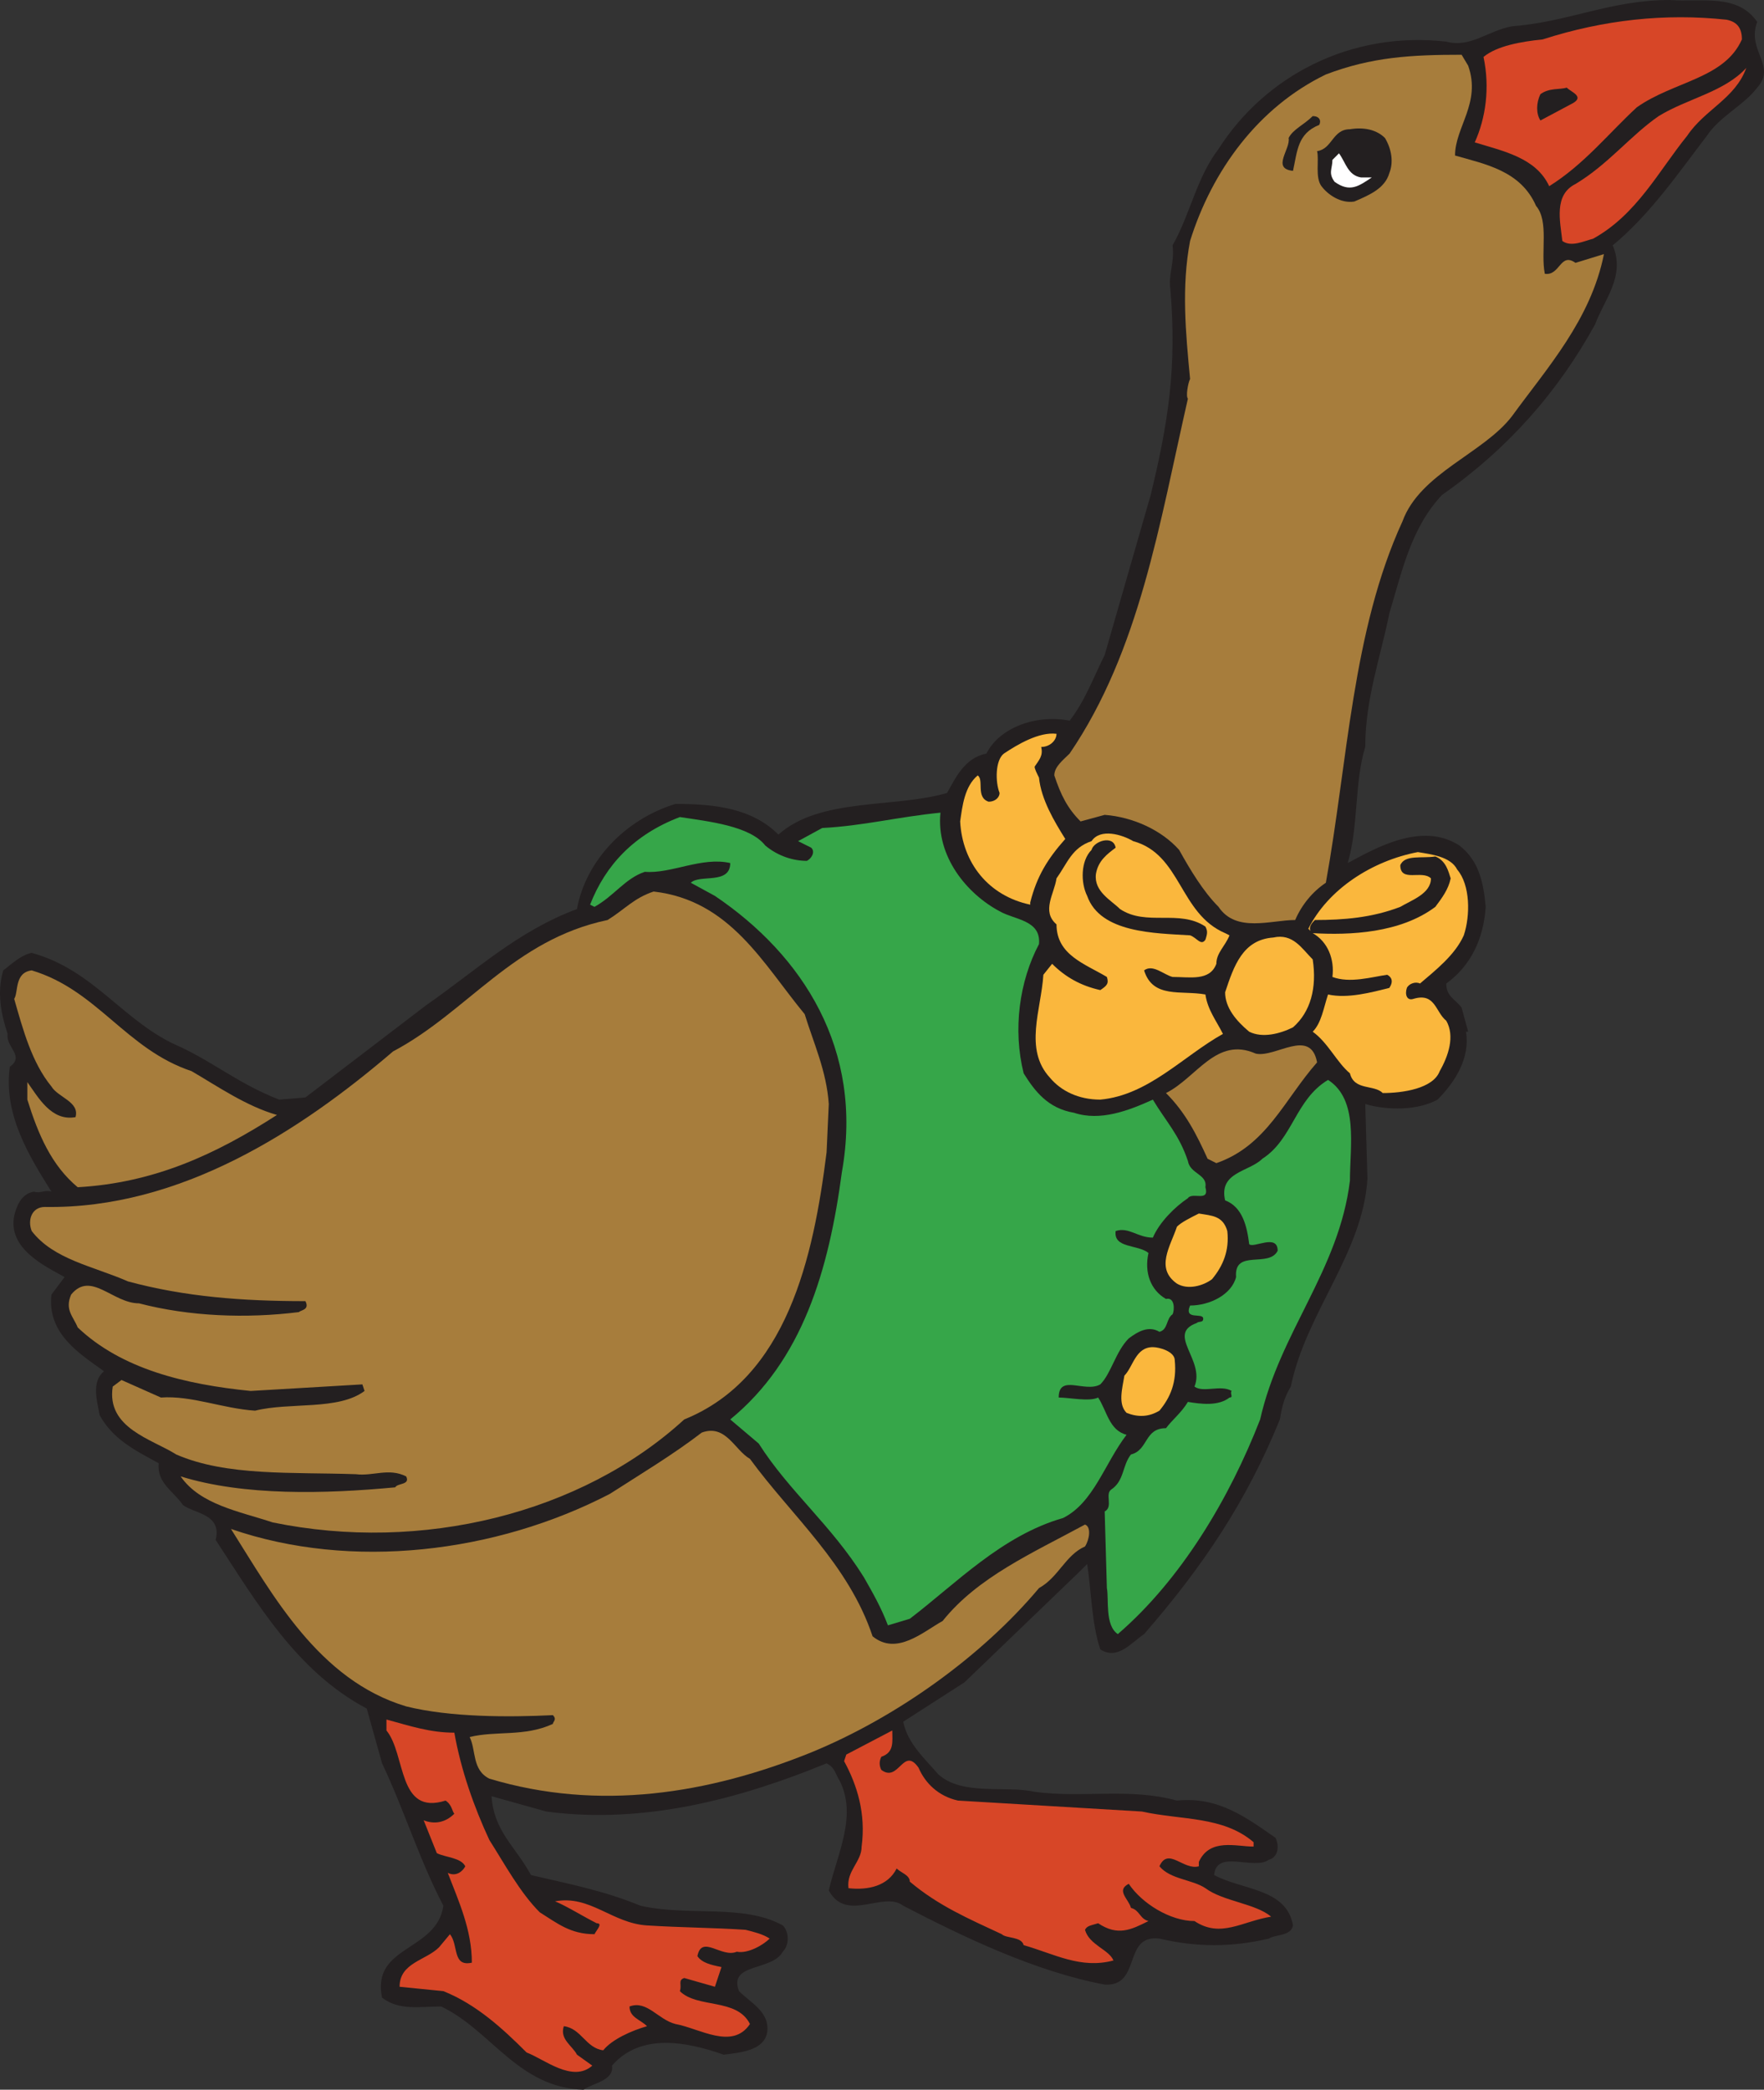 <svg xmlns="http://www.w3.org/2000/svg" width="604.184" height="715.5"><rect width="100%" height="100%" fill="#333333" stroke="none"/><path fill="#231f20" fill-rule="evenodd" d="M601.863 7.5c-3.75 9.75 6.75 15 0 22.5-4.5 6-12.75 9.75-17.25 16.5-9.75 12.75-19.5 27-32.25 37.5 4.5 10.5-3 18.75-6 27-12.75 23.25-30 42.75-52.5 58.5-10.5 11.25-13.5 25.5-18 40.5-3 15-8.25 29.25-8.25 45.75-3.75 12-2.25 27-6 39.75 9.75-5.25 25.5-14.25 38.25-6 6.75 5.25 8.25 12.75 9 21-.75 11.25-5.25 20.25-13.5 26.25 0 4.5 3 5.25 5.25 8.25l2.25 8.25h-.75c1.5 9-3.75 17.25-9.75 23.25-6.75 3.75-17.25 3.75-24.75 1.5l.75 25.5c-1.5 25.5-21 45.75-26.25 71.25-2.25 3.75-3 6.75-3.75 11.25-11.25 27.75-26.25 50.25-46.5 73.5-4.5 3-9 9-15 5.25-3-9-3-19.5-4.5-29.25l-3 3-39 37.5-21 13.5c1.5 7.5 7.5 12.75 12 18 8.25 7.5 23.25 3.75 33 6 16.5 2.25 32.25-1.5 48.75 3 14.25-1.5 24 6 33.75 12.75 1.5 3 .75 6.75-2.25 7.5-5.25 3.75-18-3.75-18.75 5.25 9.75 5.25 24.75 4.5 27 17.25-.75 3.75-6 3-8.25 4.5-12.75 3-24.75 3-37.5 0-12.75-1.5-6 16.5-18.75 15.75-24-4.5-48.75-16.5-69-27-6.75-5.25-19.5 6-25.5-5.25 3-12.75 9.75-25.5 3.75-37.5-1.5-2.25-1.5-4.5-4.5-6-29.25 12-62.25 21-96 16.5l-18.75-5.25c.75 12 8.25 17.25 13.5 27 12.75 3 24.75 5.25 37.5 10.5 16.5 3.75 35.25-.75 48.75 6.75 2.25 2.25 2.25 6.75 0 9-3.75 6.75-18.75 3.75-15 13.5 3.75 3.75 9.75 6.75 9.75 12.75 0 7.5-9 8.25-15 9-12.75-4.5-28.5-7.5-38.25 3.75.75 5.25-6.75 6-9.75 8.25-22.5-.75-31.5-20.25-48.75-28.5-7.5 0-14.25 1.5-20.25-3-3.75-18 18.75-15.75 21-31.5-8.25-15.75-13.5-33-21-48.75l-5.25-18.75c-24-12.75-37.5-36-51.75-57.75 2.25-9-7.5-9-11.25-12-3-4.5-9-7.5-8.25-14.25-8.25-4.5-15.75-8.25-20.25-16.5-.75-4.5-3-11.25 1.5-15-8.25-6-19.5-12.75-18-26.25l4.5-6c-6.75-3.75-19.5-9.75-17.25-21 .75-3 2.25-7.5 6.75-8.25 2.25.75 3.75-.75 6 0-7.5-12-16.5-26.25-14.25-42.75 5.25-3.75-1.5-6.75-.75-11.25-2.25-6.75-3.75-14.25-1.5-21.75 3-2.25 6-5.25 9.75-6 21.75 6 31.5 24 51 32.25 11.25 5.25 20.25 12.75 33.75 18l9-.75 41.25-31.5c17.25-12 31.5-25.5 51.75-33 3-16.5 16.5-30.75 33.75-36 13.5 0 26.25 1.5 35.25 10.5 14.25-12.75 39.75-9 57.75-14.25 3-5.25 6-12 13.5-13.5 4.5-9 17.25-13.5 28.5-11.25 5.25-6.75 8.25-15 12-22.5l15.75-54.75c6-24.75 9-43.5 6.75-70.5-.75-5.25 1.5-9 .75-15 6-10.5 8.25-23.25 15.75-33 15.75-24.75 45-40.5 78-36.75 8.25 2.25 14.25-3.75 22.5-5.25 19.5-1.5 33.75-9 54-9 11.25.75 23.25-2.25 30 7.5"/><path fill="#d74627" fill-rule="evenodd" d="M596.613 13.5c-6 13.5-23.25 14.25-36 23.25-9.75 9-18 19.5-30 27-4.5-9.75-15.75-12-25.5-15 3.75-8.25 5.25-18.75 3-29.25 4.5-3.75 12.75-5.25 20.25-6 21-6.75 42-9 63-6.75 3.75.75 5.25 3 5.25 6.75"/><path fill="#a77d3c" fill-rule="evenodd" d="M502.863 22.5c4.5 12.75-4.5 21-4.5 30.75 10.5 3 22.5 5.25 27.75 17.25 4.5 5.25 1.5 15.75 3 23.25 5.25.75 5.25-7.5 10.5-3.75l9.75-3c-4.5 22.5-19.5 39-31.5 55.5-9.75 12.75-31.5 19.5-37.5 36-17.25 37.5-18.75 82.5-26.25 123.75-4.5 3-8.25 7.5-10.5 12.75-8.25 0-20.25 4.5-26.25-4.5-5.25-5.25-9.75-12.75-13.5-19.5-6-6.75-15.75-11.25-25.5-12l-8.25 2.25c-4.5-4.5-6.75-9-9-15.75 0-3 3-5.25 5.25-7.5 24-35.25 30.75-78.75 40.5-121.5-.75-.75 0-5.25.75-6.75-1.5-15.75-3-31.5 0-47.25 7.5-24 23.25-45.75 46.5-57 15.75-6 29.25-6.75 46.5-6.75l2.25 3.75"/><path fill="#d74627" fill-rule="evenodd" d="M598.113 23.25c-3.75 10.5-14.25 14.25-20.25 23.25-9.75 12-17.25 27-32.25 35.25-3 .75-7.5 3-10.5.75-.75-6.75-3-15.75 4.5-19.5 11.25-6.75 18.75-16.5 28.5-23.25 9.75-6 22.5-8.25 30-16.5"/><path fill="#231f20" fill-rule="evenodd" d="m538.863 35.25-11.25 6c-1.5-2.25-1.5-6 0-9 3-2.25 6.75-1.5 9-2.25 1.5 1.5 6 3 2.25 5.25m-87 7.5c-7.5 3-7.5 9-9 15.75-7.5-.75-.75-7.5-1.5-11.25 1.5-3 5.25-4.5 8.25-7.5 2.25 0 3 1.5 2.25 3m22.5 4.5c2.25 3.75 3 8.25 1.5 12-1.5 5.25-6.75 7.5-12 9.75-4.5.75-9-2.25-11.25-5.25s-.75-9-1.5-12c5.25-.75 5.25-7.5 11.25-7.5 4.5-.75 9 0 12 3"/><path fill="#fff" fill-rule="evenodd" d="M466.113 60.75h3.75c-4.5 3-7.5 5.25-12.75 1.5-2.25-3-.75-4.5-.75-7.5l2.25-2.25c2.25 3 3 7.5 7.5 8.25"/><path fill="#fab73d" fill-rule="evenodd" d="M361.863 251.25c0 2.25-2.25 4.5-5.25 4.5.75 3-.75 4.5-2.25 6.75 0 .75.75 2.25 1.5 3.75.75 7.5 5.25 15 9 21-6 6.75-9.75 12.75-12 21.75v.75c-14.25-3-23.25-14.25-24-28.5.75-5.25 1.5-12 6-15.75 2.25 1.5-.75 7.5 3.75 9 2.25 0 3.75-1.5 3.75-3-1.5-3.75-1.5-11.25 1.5-13.5 4.5-3 12-7.5 18-6.75"/><path fill="#36a649" fill-rule="evenodd" d="M322.113 278.25c-1.5 15 9 27.75 20.25 33.75 5.25 3 14.25 3 13.5 11.25-6.75 12.75-9 29.25-5.25 44.25 3.75 6 8.25 12 17.25 13.5 9 3 18.75-.75 27-4.5 4.5 7.5 9 12 12 21 .75 4.5 6.75 4.5 6 9 1.5 5.25-4.5 1.5-6 3.75-4.5 3-9.75 8.25-12 13.5-5.25 0-8.25-3.75-12.75-2.25-.75 6 7.5 4.5 11.25 7.5-1.5 6.75.75 12.75 6 15.75 3-.75 3 3.75 2.25 5.25-2.25 1.5-1.5 5.25-4.5 6-3.75-2.25-7.5 0-10.5 2.25-4.5 4.5-6 12-9.75 15.75-5.25 3-14.25-3.75-14.25 4.5 3.75 0 10.5 1.5 13.5 0 3 4.5 3.75 11.25 9.75 12.75-7.5 9.75-11.25 23.25-21.75 28.5-21 6-36.75 22.5-52.5 34.5l-7.5 2.25c-2.25-6-5.25-11.25-8.25-16.5-11.25-18-25.5-29.25-36-45.75l-9.75-8.25c24.75-20.25 33.75-51 38.25-84.75 7.5-42-13.5-74.25-43.5-94.5l-8.25-4.5c3-3 13.5.75 13.5-6.75-9.75-2.25-20.25 3.75-29.25 3-6.75 2.25-10.5 8.25-17.25 12l-1.5-.75c5.25-13.5 15-24 30.75-30 9.75 1.5 24 3 29.25 9.75 4.5 3.75 9.75 5.25 14.25 5.25 1.5-.75 3-3 1.5-4.5l-4.5-2.25 8.25-4.5c14.25-.75 25.5-3.75 40.5-5.25"/><path fill="#fab73d" fill-rule="evenodd" d="m419.613 319.5 1.5.75c-1.5 3.75-4.5 6-4.5 9.75-2.25 6-9 4.5-15 4.5-3-.75-6.75-4.5-9.75-2.25 3 9.75 12.75 6.75 21 8.25.75 5.25 3.75 9 6 13.5-13.5 7.5-25.5 21-42 22.5-7.5 0-13.5-3-17.25-7.5-9-9.75-3-23.25-2.25-35.25l3-3.75c4.5 4.5 9.75 7.5 16.5 9 2.25-1.5 3-2.25 2.25-4.5-7.5-4.5-17.25-7.5-17.25-18-5.25-4.5-.75-10.5 0-15.75 3.75-5.25 5.25-10.5 12-12.75 3-4.5 10.5-2.25 14.25 0 16.5 4.5 15.75 24.75 31.5 31.5"/><path fill="#231f20" fill-rule="evenodd" d="M382.113 290.25c-3 2.25-6 4.5-6.75 9-.75 6 5.25 9 8.25 12 9 6 20.25 0 29.25 6 .75 1.5.75 2.25 0 4.5-1.5 2.25-3-.75-5.25-1.5-12-.75-30.75-.75-35.25-13.5-2.25-4.5-2.25-12 1.5-15.75.75-3 7.5-5.25 8.25-.75"/><path fill="#fab73d" fill-rule="evenodd" d="M499.113 297.75c4.5 5.25 4.5 15.75 2.25 22.5-3 6.75-9.75 12-15 16.5-1.5-.75-3.75 0-4.5 1.5-.75 2.25 0 4.5 2.25 3.75 7.5-2.25 7.5 4.5 11.25 7.5 3 5.25.75 12-2.25 17.25-2.25 6-12.75 7.5-19.5 7.5-3-3-9.75-.75-11.25-6.75-4.5-3.75-7.5-10.5-12.75-14.25 3-3 3.75-8.25 5.25-12.75 6.75 1.5 15-.75 21-2.25 1.5-2.25.75-3.75-.75-4.5-5.25.75-12.75 3-18.75.75.75-6-1.5-12-6.75-15 12.75.75 30 0 42-9 2.25-3 4.5-6 5.25-9.75-.75-2.25-1.5-6-5.25-7.5-4.5.75-10.5-.75-12 3 0 6 7.5 1.5 10.5 4.5 0 5.25-6.75 7.5-10.5 9.75-9.75 3.75-19.5 4.5-29.25 4.5-.75.75-2.25 2.25-1.5 3.75l-.75-.75c6.75-13.5 21.75-23.25 37.5-26.25 4.5.75 11.25 1.5 13.5 6"/><path fill="#a77d3c" fill-rule="evenodd" d="M275.613 347.25c3 9.75 7.5 19.5 8.25 30.75l-.75 16.5c-4.5 36-13.5 77.25-48.75 91.5-35.25 32.25-90 45.75-141 35.25-11.25-3.75-24.75-6-31.5-15.75 21.75 6.75 49.5 6 73.5 3.75.75-1.5 5.25-.75 3.75-3.75-6-3-11.25 0-17.25-.75-21.75-.75-44.25.75-61.5-6.75-8.25-5.25-24-9-21.75-23.25l3-2.25 13.5 6c10.5-.75 21 3.75 32.25 4.5 12-3 28.5 0 37.5-6.75l-.75-2.25-38.25 2.25c-22.5-2.25-44.25-7.5-59.25-21.75-1.5-3.75-4.5-6-2.25-11.25 6.75-8.25 14.25 3 23.25 3 17.25 4.5 36.75 5.25 54.75 3 .75-.75 3.75-.75 2.25-3.75-21.75 0-41.25-1.5-60.75-6.75-12-5.25-25.5-7.5-33-17.25-1.5-3.75 0-8.25 4.5-8.25 46.5.75 87.75-26.25 119.25-53.25 25.5-13.5 41.25-38.25 73.5-45 6-3.75 9-7.5 15.75-9.75 26.25 3 37.5 24.75 51.75 42"/><path fill="#fab73d" fill-rule="evenodd" d="M449.613 328.5c1.5 9.75-.75 18-6.75 23.25-4.5 2.25-10.5 3.75-15 1.5-4.5-3.75-8.25-8.25-8.25-13.5 3-9 6-18 16.5-18.75 6.75-1.5 9.75 3.75 13.5 7.5"/><path fill="#a77d3c" fill-rule="evenodd" d="M65.613 366.75c9 5.25 18.75 12 29.25 15-21 13.5-42 23.25-68.25 24.75-9-7.5-13.5-18-17.25-30v-6c3.75 5.25 8.25 13.5 16.5 12 1.5-5.25-6-6.75-8.25-10.5-6.75-8.25-9.75-19.5-12.75-30 1.5-2.25 0-9 6-9.75 22.5 6.75 32.25 27 54.75 34.5m385.5-3c-11.25 12.75-17.25 28.5-34.5 34.5l-3-1.5c-3.75-8.25-7.5-15.75-14.25-22.5 10.5-5.25 17.25-19.5 30.75-13.5 6.75 1.5 18.75-9 21 3"/><path fill="#36a649" fill-rule="evenodd" d="M462.363 404.25c-3.75 30.75-24 51.75-30.75 81.75-10.5 27-27 54.75-48.75 73.5-4.5-3-3-12-3.75-15.75l-.75-26.25c3-1.5 0-6 2.25-7.5 4.5-3 3.75-8.25 6.75-12 6-1.5 4.5-9 12-9 2.25-3 5.25-5.25 7.5-9 4.5.75 10.5 1.5 14.25-1.5 1.5 0 0-1.5.75-2.25-3.75-2.25-9.75.75-12.75-1.5 3.75-9-9.75-18 .75-21.75.75-.75 2.25 0 2.25-1.5 0-2.25-6.75.75-4.5-4.5 6.75 0 14.25-3.75 15.75-9.75-.75-9.75 11.25-3 14.25-9 0-6-8.25-.75-9.75-2.25-.75-6-2.25-12.75-8.25-15-2.25-9.75 8.25-9.75 12.75-14.25 10.5-6.75 11.25-20.25 22.5-27 10.5 6.75 7.5 22.5 7.5 34.5"/><path fill="#fab73d" fill-rule="evenodd" d="M420.363 421.5c.75 6.75-1.5 12-5.25 16.5-3 2.25-8.25 3.75-12 1.5-7.5-5.25-2.25-12.75 0-19.5 1.5-1.5 4.5-3 7.5-4.5 4.5.75 8.25.75 9.75 6m-18 44.25c.75 7.5-1.5 12.75-5.25 17.25-3.75 2.25-7.5 2.25-11.25.75-3-3-1.5-8.25-.75-12.75 3-3 3.75-9.75 9.75-9.75 2.25 0 7.5 1.5 7.5 4.5"/><path fill="#a77d3c" fill-rule="evenodd" d="M256.863 499.5c14.25 19.5 33.75 36 42 60.75 8.25 6.75 17.25-1.5 24-5.25 12-15 30.75-23.25 48.75-33 2.25.75 1.5 5.25 0 7.5-6.75 3-9 10.5-15.75 14.25-19.5 23.25-48.75 44.25-78 56.25-35.25 14.25-72.75 20.25-110.25 9-6-3-4.5-9.75-6.75-14.25 9-2.25 18.75 0 28.5-4.5 0-.75 1.5-1.5 0-3-15 .75-35.25.75-50.25-3-30-9-45.75-38.25-60-60.75 41.25 14.25 90.75 8.25 129.75-12 10.5-6.75 21.75-13.5 31.5-21 8.25-3 11.25 6 16.5 9"/><path fill="#d74627" fill-rule="evenodd" d="M155.613 593.25c2.25 12.75 6.75 25.5 12 36.75 5.25 8.25 10.5 18 17.25 24.75 6 3.75 10.5 7.5 18.75 7.5.75-1.5 3-3.75.75-3.75-4.5-2.25-10.5-6-14.25-7.5 12-2.25 19.5 7.5 31.5 8.25s22.5.75 33.75 1.5c3 .75 6 1.5 8.25 3-2.25 2.25-7.5 5.25-11.25 4.5-5.25 2.25-12-6-13.5 1.5 1.5 2.25 4.5 3 8.25 3.75l-2.25 6.75-10.5-3c-2.25.75-.75 2.25-1.5 4.5 6 6 19.5 2.25 24 11.25-6 9-17.25 1.5-25.5 0-6-1.5-9.75-8.25-15.75-6 0 3.75 3.75 4.5 6 6.75-5.25 1.5-12 4.5-15 8.25-6-.75-7.5-7.5-13.5-8.25-1.5 4.5 3 6.75 4.5 9.75l5.25 3.75c-6.75 6-16.5-2.25-22.5-4.5-8.25-8.25-17.25-16.5-28.5-21l-15-1.5c0-8.25 9-9 13.5-13.5l3.75-4.5c3 3.75.75 11.25 7.5 9.75 0-11.25-4.5-21-8.25-30.75 3 1.5 5.25-.75 6-2.25-1.5-3-6.75-3-9.75-4.5l-4.5-11.25c3.75 1.5 7.5.75 10.5-2.25-.75-.75-.75-3-3-4.5-16.5 5.25-13.5-15.75-20.25-24v-3.75c8.25 2.25 15 4.5 23.25 4.5m146.25 8.25c-.75 1.5-.75 3 0 4.5 6 4.5 7.5-8.25 12.75-.75 2.25 5.25 6.75 9.75 13.5 11.25l63 3.75c13.5 3 27.75 1.5 38.25 10.5v1.5c-6 0-15-3-18.75 5.25v1.5c-5.25 1.5-10.5-6.75-13.5 0 3.75 4.5 11.25 4.5 15.75 7.5 6 4.5 17.25 5.25 22.5 9.75-9.75 1.5-17.25 7.5-26.25 1.5-8.25 0-18-6-22.5-12.75-4.5 2.25 0 5.25.75 8.25 3 .75 3 3.75 6 4.5-6 3-10.5 5.25-17.25.75-2.25.75-3.75.75-4.5 2.25 1.5 5.25 8.25 6.75 9.75 10.5-11.25 3-20.25-2.25-30.75-5.25-.75-3-6-2.25-7.5-3.75-11.25-5.25-21.75-9.75-31.5-18 0-2.25-3-3-4.5-4.5-3 6-9.75 7.5-16.5 6.75-.75-6 4.5-9 4.5-14.25 1.5-11.25-1.5-21-6-29.25l.75-2.25 15.75-8.25c0 3.75.75 7.5-3.75 9"/></svg>
